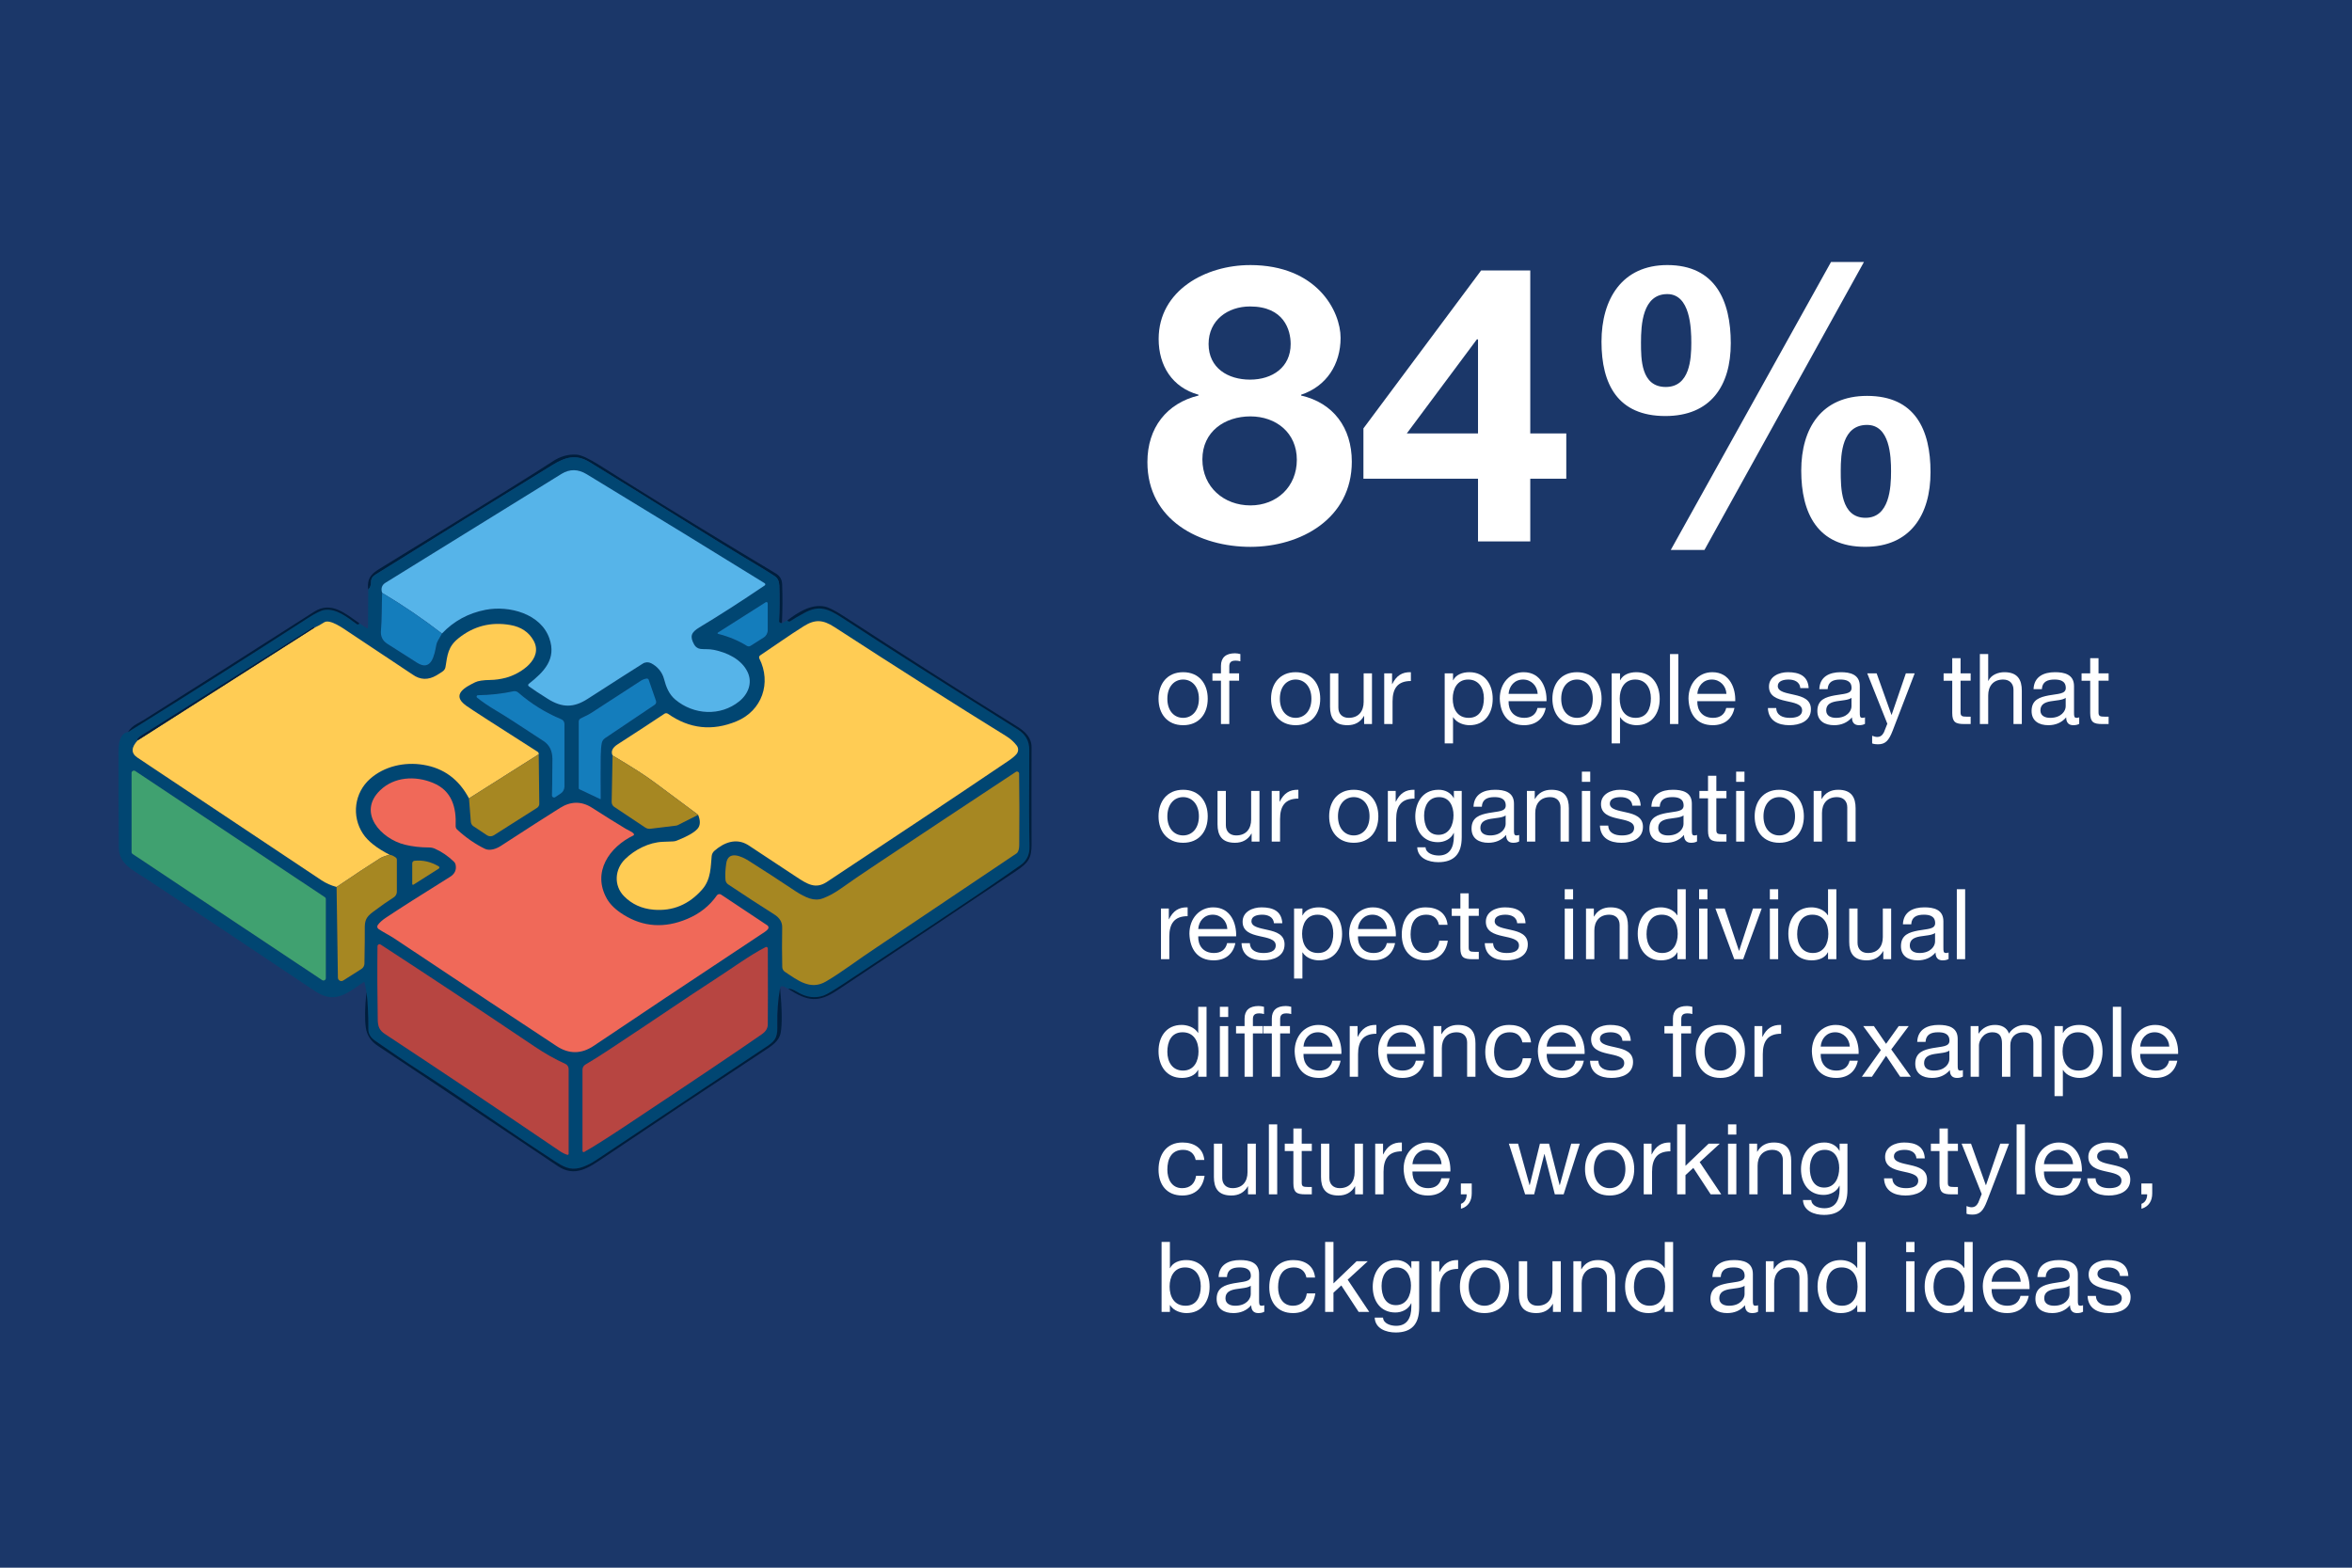 <?xml version="1.0" encoding="UTF-8"?>
<svg xmlns="http://www.w3.org/2000/svg" viewBox="0 0 960 640">
  <defs>
    <style>
      .cls-1 {
        fill: #fff;
      }

      .cls-2 {
        fill: #001e3c;
      }

      .cls-3 {
        fill: none;
      }

      .cls-4 {
        isolation: isolate;
      }

      .cls-5 {
        fill: #a68722;
      }

      .cls-6 {
        fill: #56b4e9;
      }

      .cls-7 {
        fill: #b74541;
      }

      .cls-8 {
        mix-blend-mode: multiply;
      }

      .cls-9 {
        fill: #f06959;
      }

      .cls-10 {
        fill: #147dbc;
      }

      .cls-11 {
        fill: #ffcc54;
      }

      .cls-12 {
        fill: #1b3769;
      }

      .cls-13 {
        fill: #40a170;
      }

      .cls-14 {
        fill: #014672;
      }
    </style>
  </defs>
  <g class="cls-4">
    <g id="Layer_1" data-name="Layer 1">
      <g class="cls-8">
        <rect class="cls-12" x="-3.64" y="-4.66" width="968.97" height="651.2"/>
      </g>
    </g>
    <g id="text_and_icons" data-name="text and icons">
      <g>
        <rect class="cls-3" x="471.43" y="267.02" width="426" height="299.89"/>
        <path class="cls-1" d="M482.91,274.42c6.56,0,10.04,4.76,10.04,10.84s-3.48,10.8-10.04,10.8-10.04-4.76-10.04-10.8,3.48-10.84,10.04-10.84ZM482.91,293.06c3.56,0,6.44-2.8,6.44-7.8s-2.88-7.84-6.44-7.84-6.44,2.8-6.44,7.84,2.88,7.8,6.44,7.8Z"/>
        <path class="cls-1" d="M498.35,277.9h-3.48v-3h3.48v-3.08c0-3.36,2-5.12,5.72-5.12.64,0,1.56.12,2.2.32v2.96c-.6-.2-1.32-.28-1.92-.28-1.64,0-2.6.52-2.6,2.32v2.88h4v3h-4v17.68h-3.4v-17.68Z"/>
        <path class="cls-1" d="M528.83,274.42c6.56,0,10.04,4.76,10.04,10.84s-3.48,10.8-10.04,10.8-10.04-4.76-10.04-10.8,3.48-10.84,10.04-10.84ZM528.83,293.06c3.56,0,6.44-2.8,6.44-7.8s-2.88-7.84-6.44-7.84-6.44,2.8-6.44,7.84,2.88,7.8,6.44,7.8Z"/>
        <path class="cls-1" d="M559.99,295.58h-3.2v-3.28h-.08c-1.44,2.56-3.76,3.76-6.72,3.76-5.44,0-7.12-3.12-7.12-7.56v-13.6h3.4v14c0,2.52,1.6,4.16,4.2,4.16,4.12,0,6.12-2.76,6.12-6.48v-11.68h3.4v20.68Z"/>
        <path class="cls-1" d="M564.99,274.9h3.2v4.36h.08c1.64-3.32,3.92-4.96,7.6-4.84v3.6c-5.48,0-7.48,3.12-7.48,8.36v9.2h-3.4v-20.68Z"/>
        <path class="cls-1" d="M589.67,274.9h3.4v2.8h.08c1.12-2.28,3.76-3.28,6.6-3.28,6.36,0,9.52,5.04,9.52,10.88s-3.12,10.76-9.44,10.76c-2.12,0-5.16-.8-6.68-3.24h-.08v10.68h-3.4v-28.6ZM599.27,277.42c-4.56,0-6.32,3.92-6.32,7.8,0,4.08,1.84,7.84,6.52,7.84s6.2-3.96,6.2-8-2-7.64-6.4-7.64Z"/>
        <path class="cls-1" d="M630.91,289.02c-.92,4.56-4.2,7.04-8.84,7.04-6.6,0-9.72-4.56-9.92-10.88,0-6.2,4.08-10.76,9.72-10.76,7.32,0,9.56,6.84,9.36,11.84h-15.48c-.12,3.6,1.92,6.8,6.44,6.8,2.8,0,4.76-1.36,5.36-4.04h3.36ZM627.63,283.26c-.16-3.24-2.6-5.84-5.96-5.84-3.56,0-5.68,2.68-5.92,5.84h11.88Z"/>
        <path class="cls-1" d="M643.67,274.42c6.56,0,10.04,4.76,10.04,10.84s-3.48,10.8-10.04,10.8-10.04-4.76-10.04-10.8,3.48-10.84,10.04-10.84ZM643.67,293.06c3.56,0,6.44-2.8,6.44-7.8s-2.88-7.84-6.44-7.84-6.44,2.8-6.44,7.84,2.88,7.8,6.44,7.8Z"/>
        <path class="cls-1" d="M657.83,274.9h3.4v2.8h.08c1.12-2.28,3.76-3.28,6.6-3.28,6.36,0,9.52,5.04,9.52,10.88s-3.12,10.76-9.44,10.76c-2.12,0-5.16-.8-6.68-3.24h-.08v10.68h-3.4v-28.6ZM667.43,277.42c-4.56,0-6.32,3.92-6.32,7.8,0,4.08,1.84,7.84,6.52,7.84s6.2-3.96,6.2-8-2-7.64-6.4-7.64Z"/>
        <path class="cls-1" d="M681.63,267.02h3.4v28.56h-3.4v-28.56Z"/>
        <path class="cls-1" d="M707.94,289.02c-.92,4.56-4.2,7.04-8.84,7.04-6.6,0-9.72-4.56-9.92-10.88,0-6.2,4.08-10.76,9.72-10.76,7.32,0,9.56,6.84,9.36,11.84h-15.48c-.12,3.6,1.92,6.8,6.44,6.8,2.8,0,4.76-1.36,5.36-4.04h3.36ZM704.67,283.26c-.16-3.24-2.6-5.84-5.96-5.84-3.56,0-5.68,2.68-5.92,5.84h11.88Z"/>
        <path class="cls-1" d="M724.99,289.06c.12,3.04,2.76,4,5.56,4,2.12,0,5-.48,5-3.08s-3.36-3.08-6.76-3.84c-3.36-.76-6.76-1.88-6.76-5.84,0-4.16,4.12-5.88,7.72-5.88,4.56,0,8.2,1.44,8.48,6.48h-3.4c-.24-2.64-2.56-3.48-4.8-3.48-2.04,0-4.4.56-4.4,2.64,0,2.44,3.6,2.84,6.76,3.6,3.4.76,6.76,1.88,6.76,5.88,0,4.92-4.6,6.52-8.8,6.52-4.64,0-8.56-1.88-8.76-7h3.4Z"/>
        <path class="cls-1" d="M761.22,295.5c-.6.36-1.36.56-2.44.56-1.76,0-2.88-.96-2.88-3.2-1.88,2.2-4.4,3.2-7.28,3.2-3.76,0-6.84-1.68-6.84-5.8,0-4.68,3.48-5.68,7-6.36,3.76-.72,6.96-.48,6.96-3.04,0-2.96-2.44-3.44-4.6-3.44-2.88,0-5,.88-5.16,3.92h-3.4c.2-5.12,4.16-6.92,8.76-6.92,3.72,0,7.76.84,7.76,5.68v10.64c0,1.6,0,2.32,1.08,2.32.28,0,.6-.04,1.04-.2v2.64ZM755.71,284.9c-1.32.96-3.88,1-6.16,1.4-2.24.4-4.16,1.2-4.16,3.72,0,2.24,1.92,3.04,4,3.04,4.48,0,6.32-2.8,6.32-4.68v-3.48Z"/>
        <path class="cls-1" d="M772.5,298.34c-1.56,4.04-2.96,5.52-6,5.52-.8,0-1.6-.08-2.36-.36v-3.12c.64.2,1.32.48,2,.48,1.4,0,2.16-.68,2.8-1.88l1.4-3.52-8.2-20.56h3.84l6.04,16.92h.08l5.8-16.92h3.6l-9,23.44Z"/>
        <path class="cls-1" d="M800.23,274.9h4.12v3h-4.12v12.84c0,1.56.44,1.84,2.56,1.84h1.56v3h-2.6c-3.52,0-4.92-.72-4.92-4.52v-13.16h-3.52v-3h3.52v-6.2h3.4v6.2Z"/>
        <path class="cls-1" d="M808.11,267.02h3.4v10.92h.08c1.12-2.48,4.04-3.52,6.52-3.52,5.44,0,7.12,3.12,7.12,7.56v13.6h-3.4v-14c0-2.52-1.6-4.16-4.2-4.16-4.12,0-6.12,2.76-6.12,6.48v11.68h-3.4v-28.56Z"/>
        <path class="cls-1" d="M848.66,295.5c-.6.36-1.36.56-2.44.56-1.76,0-2.88-.96-2.88-3.2-1.88,2.2-4.4,3.2-7.28,3.2-3.76,0-6.84-1.68-6.84-5.8,0-4.68,3.48-5.68,7-6.36,3.76-.72,6.96-.48,6.96-3.04,0-2.96-2.44-3.44-4.6-3.44-2.88,0-5,.88-5.16,3.92h-3.4c.2-5.12,4.16-6.92,8.76-6.92,3.72,0,7.76.84,7.76,5.68v10.64c0,1.6,0,2.32,1.08,2.32.28,0,.6-.04,1.04-.2v2.64ZM843.14,284.9c-1.32.96-3.88,1-6.16,1.4-2.24.4-4.16,1.2-4.16,3.72,0,2.24,1.92,3.04,4,3.04,4.48,0,6.32-2.8,6.32-4.68v-3.48Z"/>
        <path class="cls-1" d="M856.54,274.9h4.12v3h-4.12v12.84c0,1.56.44,1.84,2.56,1.84h1.56v3h-2.6c-3.52,0-4.92-.72-4.92-4.52v-13.16h-3.52v-3h3.52v-6.2h3.4v6.2Z"/>
        <path class="cls-1" d="M482.91,322.42c6.56,0,10.04,4.76,10.04,10.84s-3.48,10.8-10.04,10.8-10.04-4.76-10.04-10.8,3.48-10.84,10.04-10.84ZM482.91,341.06c3.56,0,6.44-2.8,6.44-7.8s-2.88-7.84-6.44-7.84-6.44,2.8-6.44,7.84,2.88,7.8,6.44,7.8Z"/>
        <path class="cls-1" d="M514.07,343.58h-3.2v-3.28h-.08c-1.44,2.56-3.76,3.76-6.72,3.76-5.44,0-7.12-3.12-7.12-7.56v-13.6h3.4v14c0,2.52,1.6,4.16,4.2,4.16,4.12,0,6.12-2.76,6.12-6.48v-11.68h3.4v20.68Z"/>
        <path class="cls-1" d="M519.07,322.9h3.2v4.36h.08c1.64-3.32,3.92-4.96,7.6-4.84v3.6c-5.48,0-7.48,3.12-7.48,8.36v9.2h-3.4v-20.68Z"/>
        <path class="cls-1" d="M552.55,322.42c6.56,0,10.04,4.76,10.04,10.84s-3.48,10.8-10.04,10.8-10.04-4.76-10.04-10.8,3.48-10.84,10.04-10.84ZM552.55,341.06c3.56,0,6.44-2.8,6.44-7.8s-2.88-7.84-6.44-7.84-6.44,2.8-6.44,7.84,2.88,7.8,6.44,7.8Z"/>
        <path class="cls-1" d="M566.47,322.9h3.2v4.36h.08c1.64-3.32,3.92-4.96,7.6-4.84v3.6c-5.48,0-7.48,3.12-7.48,8.36v9.2h-3.4v-20.68Z"/>
        <path class="cls-1" d="M596.62,341.82c0,6.72-3.08,10.16-9.6,10.16-3.88,0-8.36-1.56-8.56-6.08h3.4c.16,2.48,3.12,3.36,5.36,3.36,4.44,0,6.2-3.2,6.2-7.84v-1.36h-.08c-1.12,2.52-3.84,3.76-6.44,3.76-6.16,0-9.24-4.84-9.24-10.48,0-4.88,2.4-10.92,9.56-10.92,2.6,0,4.92,1.16,6.16,3.44h.04v-2.96h3.2v18.92ZM593.27,332.82c0-3.64-1.6-7.4-5.88-7.4s-6.12,3.56-6.12,7.52c0,3.72,1.36,7.88,5.84,7.88s6.16-4.12,6.16-8Z"/>
        <path class="cls-1" d="M620.07,343.5c-.6.36-1.36.56-2.44.56-1.76,0-2.88-.96-2.88-3.2-1.88,2.2-4.4,3.2-7.28,3.2-3.76,0-6.84-1.68-6.84-5.8,0-4.68,3.48-5.68,7-6.36,3.76-.72,6.96-.48,6.96-3.04,0-2.96-2.44-3.44-4.6-3.44-2.88,0-5,.88-5.16,3.92h-3.4c.2-5.12,4.16-6.92,8.76-6.92,3.72,0,7.76.84,7.76,5.68v10.64c0,1.6,0,2.32,1.08,2.32.28,0,.6-.04,1.04-.2v2.64ZM614.55,332.9c-1.32.96-3.88,1-6.16,1.4-2.24.4-4.16,1.2-4.16,3.72,0,2.24,1.92,3.04,4,3.04,4.48,0,6.32-2.8,6.32-4.68v-3.48Z"/>
        <path class="cls-1" d="M623.23,322.9h3.2v3.28h.08c1.44-2.56,3.76-3.76,6.72-3.76,5.44,0,7.12,3.12,7.12,7.56v13.6h-3.4v-14c0-2.52-1.6-4.16-4.2-4.16-4.12,0-6.12,2.76-6.12,6.48v11.68h-3.4v-20.68Z"/>
        <path class="cls-1" d="M649.07,319.18h-3.4v-4.16h3.4v4.16ZM645.67,322.9h3.4v20.68h-3.4v-20.68Z"/>
        <path class="cls-1" d="M656.43,337.06c.12,3.04,2.76,4,5.56,4,2.12,0,5-.48,5-3.08s-3.36-3.08-6.76-3.84c-3.36-.76-6.76-1.88-6.76-5.84,0-4.16,4.12-5.88,7.72-5.88,4.56,0,8.2,1.44,8.48,6.48h-3.4c-.24-2.64-2.56-3.48-4.8-3.48-2.04,0-4.4.56-4.4,2.64,0,2.44,3.6,2.84,6.76,3.6,3.4.76,6.76,1.88,6.76,5.88,0,4.92-4.6,6.52-8.8,6.52-4.64,0-8.56-1.88-8.76-7h3.4Z"/>
        <path class="cls-1" d="M692.67,343.5c-.6.36-1.36.56-2.44.56-1.76,0-2.88-.96-2.88-3.2-1.88,2.2-4.4,3.2-7.28,3.2-3.76,0-6.84-1.68-6.84-5.8,0-4.68,3.48-5.68,7-6.36,3.76-.72,6.96-.48,6.96-3.04,0-2.96-2.44-3.44-4.6-3.44-2.88,0-5,.88-5.16,3.92h-3.4c.2-5.12,4.16-6.92,8.76-6.92,3.72,0,7.76.84,7.76,5.68v10.64c0,1.6,0,2.32,1.08,2.32.28,0,.6-.04,1.04-.2v2.64ZM687.15,332.9c-1.32.96-3.88,1-6.16,1.4-2.24.4-4.16,1.2-4.16,3.72,0,2.24,1.92,3.04,4,3.04,4.48,0,6.32-2.8,6.32-4.68v-3.48Z"/>
        <path class="cls-1" d="M700.55,322.9h4.12v3h-4.12v12.84c0,1.56.44,1.84,2.56,1.84h1.56v3h-2.6c-3.52,0-4.92-.72-4.92-4.52v-13.16h-3.52v-3h3.52v-6.2h3.4v6.2Z"/>
        <path class="cls-1" d="M712.03,319.18h-3.4v-4.16h3.4v4.16ZM708.63,322.9h3.4v20.68h-3.4v-20.68Z"/>
        <path class="cls-1" d="M726.23,322.42c6.56,0,10.04,4.76,10.04,10.84s-3.48,10.8-10.04,10.8-10.04-4.76-10.04-10.8,3.48-10.84,10.04-10.84ZM726.23,341.06c3.56,0,6.44-2.8,6.44-7.8s-2.88-7.84-6.44-7.84-6.44,2.8-6.44,7.84,2.88,7.8,6.44,7.8Z"/>
        <path class="cls-1" d="M740.27,322.9h3.2v3.28h.08c1.44-2.56,3.76-3.76,6.72-3.76,5.44,0,7.12,3.12,7.12,7.56v13.6h-3.4v-14c0-2.52-1.6-4.16-4.2-4.16-4.12,0-6.12,2.76-6.12,6.48v11.68h-3.4v-20.68Z"/>
        <path class="cls-1" d="M473.87,370.9h3.2v4.36h.08c1.64-3.32,3.92-4.96,7.6-4.84v3.6c-5.48,0-7.48,3.12-7.48,8.36v9.2h-3.4v-20.68Z"/>
        <path class="cls-1" d="M504.23,385.02c-.92,4.56-4.2,7.04-8.84,7.04-6.6,0-9.72-4.56-9.92-10.88,0-6.2,4.08-10.76,9.72-10.76,7.32,0,9.56,6.84,9.36,11.84h-15.48c-.12,3.6,1.92,6.8,6.44,6.8,2.8,0,4.76-1.36,5.36-4.04h3.36ZM500.95,379.26c-.16-3.24-2.6-5.84-5.96-5.84-3.56,0-5.68,2.68-5.92,5.84h11.88Z"/>
        <path class="cls-1" d="M510.15,385.06c.12,3.04,2.76,4,5.56,4,2.12,0,5-.48,5-3.08s-3.36-3.08-6.76-3.84c-3.36-.76-6.76-1.88-6.76-5.84,0-4.16,4.12-5.88,7.72-5.88,4.56,0,8.2,1.44,8.48,6.48h-3.4c-.24-2.64-2.56-3.48-4.8-3.48-2.04,0-4.4.56-4.4,2.64,0,2.44,3.6,2.84,6.76,3.6,3.4.76,6.76,1.88,6.76,5.88,0,4.92-4.6,6.52-8.8,6.52-4.64,0-8.56-1.88-8.76-7h3.4Z"/>
        <path class="cls-1" d="M528.19,370.9h3.4v2.8h.08c1.12-2.28,3.76-3.28,6.6-3.28,6.36,0,9.52,5.04,9.52,10.88s-3.12,10.76-9.44,10.76c-2.12,0-5.16-.8-6.68-3.24h-.08v10.68h-3.4v-28.59ZM537.79,373.42c-4.56,0-6.32,3.92-6.32,7.8,0,4.08,1.84,7.84,6.52,7.84s6.2-3.96,6.2-8-2-7.64-6.4-7.64Z"/>
        <path class="cls-1" d="M569.42,385.02c-.92,4.56-4.2,7.04-8.84,7.04-6.6,0-9.72-4.56-9.92-10.88,0-6.2,4.08-10.76,9.72-10.76,7.32,0,9.56,6.84,9.36,11.84h-15.48c-.12,3.6,1.92,6.8,6.44,6.8,2.8,0,4.76-1.36,5.36-4.04h3.36ZM566.15,379.26c-.16-3.24-2.6-5.84-5.96-5.84-3.56,0-5.68,2.68-5.92,5.84h11.88Z"/>
        <path class="cls-1" d="M587.31,377.54c-.52-2.6-2.32-4.12-5.12-4.12-4.92,0-6.44,3.88-6.44,8.08,0,3.8,1.72,7.56,6.04,7.56,3.28,0,5.24-1.92,5.68-5.04h3.48c-.76,5.04-3.92,8.04-9.12,8.04-6.32,0-9.68-4.4-9.68-10.56s3.2-11.08,9.76-11.08c4.68,0,8.44,2.2,8.92,7.12h-3.52Z"/>
        <path class="cls-1" d="M599.47,370.9h4.12v3h-4.12v12.84c0,1.56.44,1.84,2.56,1.84h1.56v3h-2.6c-3.52,0-4.92-.72-4.92-4.52v-13.16h-3.52v-3h3.52v-6.2h3.4v6.2Z"/>
        <path class="cls-1" d="M609.43,385.06c.12,3.04,2.76,4,5.56,4,2.12,0,5-.48,5-3.08s-3.36-3.08-6.76-3.84c-3.36-.76-6.76-1.88-6.76-5.84,0-4.16,4.12-5.88,7.72-5.88,4.56,0,8.2,1.44,8.48,6.48h-3.4c-.24-2.64-2.56-3.48-4.8-3.48-2.04,0-4.4.56-4.4,2.64,0,2.44,3.6,2.84,6.76,3.6,3.4.76,6.76,1.88,6.76,5.88,0,4.92-4.6,6.52-8.8,6.52-4.64,0-8.56-1.88-8.76-7h3.4Z"/>
        <path class="cls-1" d="M642.07,367.18h-3.4v-4.16h3.4v4.16ZM638.67,370.9h3.4v20.68h-3.4v-20.68Z"/>
        <path class="cls-1" d="M647.35,370.9h3.2v3.28h.08c1.44-2.56,3.76-3.76,6.72-3.76,5.44,0,7.12,3.12,7.12,7.56v13.6h-3.4v-14c0-2.52-1.6-4.16-4.2-4.16-4.12,0-6.12,2.76-6.12,6.48v11.68h-3.4v-20.68Z"/>
        <path class="cls-1" d="M688.06,391.58h-3.4v-2.8h-.08c-1.12,2.28-3.76,3.28-6.6,3.28-6.36,0-9.52-5.04-9.52-10.88s3.12-10.76,9.44-10.76c2.12,0,5.16.8,6.68,3.24h.08v-10.64h3.4v28.56ZM678.46,389.06c4.56,0,6.32-3.92,6.32-7.8,0-4.08-1.84-7.84-6.52-7.84s-6.2,3.96-6.2,8,2,7.64,6.4,7.64Z"/>
        <path class="cls-1" d="M696.91,367.18h-3.4v-4.16h3.4v4.16ZM693.51,370.9h3.4v20.68h-3.4v-20.68Z"/>
        <path class="cls-1" d="M711.5,391.58h-3.64l-7.68-20.68h3.8l5.8,17.24h.08l5.64-17.24h3.56l-7.56,20.68Z"/>
        <path class="cls-1" d="M725.79,367.18h-3.4v-4.16h3.4v4.16ZM722.39,370.9h3.4v20.68h-3.4v-20.68Z"/>
        <path class="cls-1" d="M749.54,391.58h-3.4v-2.8h-.08c-1.12,2.28-3.76,3.28-6.6,3.28-6.36,0-9.52-5.04-9.52-10.88s3.12-10.76,9.44-10.76c2.12,0,5.16.8,6.68,3.24h.08v-10.64h3.4v28.56ZM739.94,389.06c4.56,0,6.32-3.92,6.32-7.8,0-4.08-1.84-7.84-6.52-7.84s-6.2,3.96-6.2,8,2,7.64,6.4,7.64Z"/>
        <path class="cls-1" d="M771.9,391.58h-3.2v-3.28h-.08c-1.44,2.56-3.76,3.76-6.72,3.76-5.44,0-7.12-3.12-7.12-7.56v-13.6h3.4v14c0,2.52,1.6,4.16,4.2,4.16,4.12,0,6.12-2.76,6.12-6.48v-11.68h3.4v20.68Z"/>
        <path class="cls-1" d="M795.34,391.5c-.6.36-1.36.56-2.44.56-1.76,0-2.88-.96-2.88-3.2-1.88,2.2-4.4,3.2-7.28,3.2-3.76,0-6.84-1.68-6.84-5.8,0-4.68,3.48-5.68,7-6.36,3.76-.72,6.96-.48,6.96-3.04,0-2.96-2.44-3.44-4.6-3.44-2.88,0-5,.88-5.16,3.92h-3.4c.2-5.12,4.16-6.92,8.76-6.92,3.72,0,7.76.84,7.76,5.68v10.64c0,1.6,0,2.32,1.08,2.32.28,0,.6-.04,1.04-.2v2.64ZM789.82,380.9c-1.32.96-3.88,1-6.16,1.4-2.24.4-4.16,1.2-4.16,3.72,0,2.24,1.92,3.04,4,3.04,4.48,0,6.32-2.8,6.32-4.68v-3.48Z"/>
        <path class="cls-1" d="M798.7,363.02h3.4v28.56h-3.4v-28.56Z"/>
        <path class="cls-1" d="M492.47,439.58h-3.4v-2.8h-.08c-1.12,2.28-3.76,3.28-6.6,3.28-6.36,0-9.52-5.04-9.52-10.88s3.12-10.76,9.44-10.76c2.12,0,5.16.8,6.68,3.24h.08v-10.64h3.4v28.56ZM482.87,437.06c4.56,0,6.32-3.92,6.32-7.8,0-4.08-1.84-7.84-6.52-7.84s-6.2,3.96-6.2,8,2,7.64,6.4,7.64Z"/>
        <path class="cls-1" d="M501.31,415.18h-3.4v-4.16h3.4v4.16ZM497.91,418.9h3.4v20.68h-3.4v-20.68Z"/>
        <path class="cls-1" d="M507.99,421.9h-3.48v-3h3.48v-3.08c0-3.36,2-5.12,5.72-5.12.64,0,1.56.12,2.2.32v2.96c-.6-.2-1.32-.28-1.92-.28-1.64,0-2.6.52-2.6,2.32v2.88h4v3h-4v17.68h-3.4v-17.68Z"/>
        <path class="cls-1" d="M519.11,421.9h-3.48v-3h3.48v-3.08c0-3.36,2-5.12,5.72-5.12.64,0,1.56.12,2.2.32v2.96c-.6-.2-1.32-.28-1.92-.28-1.64,0-2.6.52-2.6,2.32v2.88h4v3h-4v17.68h-3.4v-17.68Z"/>
        <path class="cls-1" d="M547.19,433.02c-.92,4.56-4.2,7.04-8.84,7.04-6.6,0-9.72-4.56-9.92-10.88,0-6.2,4.08-10.76,9.72-10.76,7.32,0,9.56,6.84,9.36,11.84h-15.48c-.12,3.6,1.92,6.8,6.44,6.8,2.8,0,4.76-1.36,5.36-4.04h3.36ZM543.91,427.26c-.16-3.24-2.6-5.84-5.96-5.84-3.56,0-5.68,2.68-5.92,5.84h11.88Z"/>
        <path class="cls-1" d="M550.91,418.9h3.2v4.36h.08c1.64-3.32,3.92-4.96,7.6-4.84v3.6c-5.48,0-7.48,3.12-7.48,8.36v9.2h-3.4v-20.68Z"/>
        <path class="cls-1" d="M581.26,433.02c-.92,4.56-4.2,7.04-8.84,7.04-6.6,0-9.72-4.56-9.92-10.88,0-6.2,4.08-10.76,9.72-10.76,7.32,0,9.56,6.84,9.36,11.84h-15.48c-.12,3.6,1.92,6.8,6.44,6.8,2.8,0,4.76-1.36,5.36-4.04h3.36ZM577.99,427.26c-.16-3.24-2.6-5.84-5.96-5.84-3.56,0-5.68,2.68-5.92,5.84h11.88Z"/>
        <path class="cls-1" d="M585.11,418.9h3.2v3.28h.08c1.44-2.56,3.76-3.76,6.72-3.76,5.44,0,7.12,3.12,7.12,7.56v13.6h-3.4v-14c0-2.52-1.6-4.16-4.2-4.16-4.12,0-6.12,2.76-6.12,6.48v11.68h-3.4v-20.68Z"/>
        <path class="cls-1" d="M621.39,425.54c-.52-2.6-2.32-4.12-5.12-4.12-4.92,0-6.44,3.88-6.44,8.08,0,3.8,1.72,7.56,6.04,7.56,3.28,0,5.24-1.92,5.68-5.04h3.48c-.76,5.04-3.92,8.04-9.12,8.04-6.32,0-9.68-4.4-9.68-10.56s3.2-11.08,9.76-11.08c4.68,0,8.44,2.2,8.92,7.12h-3.52Z"/>
        <path class="cls-1" d="M646.46,433.02c-.92,4.56-4.2,7.04-8.84,7.04-6.6,0-9.72-4.56-9.92-10.88,0-6.2,4.08-10.76,9.72-10.76,7.32,0,9.56,6.84,9.36,11.84h-15.48c-.12,3.6,1.92,6.8,6.44,6.8,2.8,0,4.76-1.36,5.36-4.04h3.36ZM643.18,427.26c-.16-3.24-2.6-5.84-5.96-5.84-3.56,0-5.68,2.68-5.92,5.84h11.88Z"/>
        <path class="cls-1" d="M652.39,433.06c.12,3.04,2.76,4,5.56,4,2.12,0,5-.48,5-3.08s-3.36-3.08-6.76-3.84c-3.36-.76-6.76-1.88-6.76-5.84,0-4.16,4.12-5.88,7.72-5.88,4.56,0,8.2,1.44,8.48,6.48h-3.4c-.24-2.64-2.56-3.48-4.8-3.48-2.04,0-4.4.56-4.4,2.64,0,2.44,3.6,2.84,6.76,3.6,3.4.76,6.76,1.88,6.76,5.88,0,4.92-4.6,6.52-8.8,6.52-4.64,0-8.56-1.88-8.76-7h3.4Z"/>
        <path class="cls-1" d="M682.83,421.9h-3.48v-3h3.48v-3.08c0-3.36,2-5.12,5.72-5.12.64,0,1.56.12,2.2.32v2.96c-.6-.2-1.32-.28-1.92-.28-1.64,0-2.6.52-2.6,2.32v2.88h4v3h-4v17.68h-3.4v-17.68Z"/>
        <path class="cls-1" d="M702.19,418.42c6.56,0,10.04,4.76,10.04,10.84s-3.48,10.8-10.04,10.8-10.04-4.76-10.04-10.8,3.48-10.84,10.04-10.84ZM702.19,437.06c3.56,0,6.44-2.8,6.44-7.8s-2.88-7.84-6.44-7.84-6.44,2.8-6.44,7.84,2.88,7.8,6.44,7.8Z"/>
        <path class="cls-1" d="M716.11,418.9h3.2v4.36h.08c1.64-3.32,3.92-4.96,7.6-4.84v3.6c-5.48,0-7.48,3.12-7.48,8.36v9.2h-3.4v-20.68Z"/>
        <path class="cls-1" d="M758.3,433.02c-.92,4.56-4.2,7.04-8.84,7.04-6.6,0-9.72-4.56-9.92-10.88,0-6.2,4.08-10.76,9.72-10.76,7.32,0,9.56,6.84,9.36,11.84h-15.48c-.12,3.6,1.92,6.8,6.44,6.8,2.8,0,4.76-1.36,5.36-4.04h3.36ZM755.02,427.26c-.16-3.24-2.6-5.84-5.96-5.84-3.56,0-5.68,2.68-5.92,5.84h11.88Z"/>
        <path class="cls-1" d="M767.7,428.7l-7.2-9.8h4.36l4.96,7.24,5.16-7.24h4.08l-7.12,9.52,8,11.16h-4.36l-5.76-8.56-5.76,8.56h-4.12l7.76-10.88Z"/>
        <path class="cls-1" d="M801.18,439.5c-.6.36-1.36.56-2.44.56-1.76,0-2.88-.96-2.88-3.2-1.88,2.2-4.4,3.2-7.28,3.2-3.76,0-6.84-1.68-6.84-5.8,0-4.68,3.48-5.68,7-6.36,3.76-.72,6.96-.48,6.96-3.04,0-2.96-2.44-3.44-4.6-3.44-2.88,0-5,.88-5.16,3.92h-3.4c.2-5.12,4.16-6.92,8.76-6.92,3.72,0,7.76.84,7.76,5.68v10.64c0,1.6,0,2.32,1.08,2.32.28,0,.6-.04,1.04-.2v2.64ZM795.66,428.9c-1.32.96-3.88,1-6.16,1.4-2.24.4-4.16,1.2-4.16,3.72,0,2.24,1.92,3.04,4,3.04,4.48,0,6.32-2.8,6.32-4.68v-3.48Z"/>
        <path class="cls-1" d="M804.34,418.9h3.2v3.04h.08c1.52-2.32,3.84-3.52,6.68-3.52,2.52,0,4.84,1,5.68,3.52,1.4-2.2,3.84-3.52,6.48-3.52,4.12,0,6.88,1.72,6.88,6v15.16h-3.4v-13.56c0-2.56-.68-4.6-4-4.6s-5.4,2.08-5.4,5.28v12.88h-3.4v-13.56c0-2.68-.84-4.6-3.88-4.6-4.04,0-5.52,3.72-5.52,5.28v12.88h-3.4v-20.68Z"/>
        <path class="cls-1" d="M838.58,418.9h3.4v2.8h.08c1.12-2.28,3.76-3.28,6.6-3.28,6.36,0,9.52,5.04,9.52,10.88s-3.12,10.76-9.44,10.76c-2.12,0-5.16-.8-6.68-3.24h-.08v10.68h-3.4v-28.6ZM848.18,421.42c-4.56,0-6.32,3.92-6.32,7.8,0,4.08,1.84,7.84,6.52,7.84s6.2-3.96,6.2-8-2-7.64-6.4-7.64Z"/>
        <path class="cls-1" d="M862.38,411.02h3.4v28.56h-3.4v-28.56Z"/>
        <path class="cls-1" d="M888.7,433.02c-.92,4.56-4.2,7.04-8.84,7.04-6.6,0-9.72-4.56-9.92-10.88,0-6.2,4.08-10.76,9.72-10.76,7.32,0,9.56,6.84,9.36,11.84h-15.48c-.12,3.6,1.92,6.8,6.44,6.8,2.8,0,4.76-1.36,5.36-4.04h3.36ZM885.42,427.26c-.16-3.24-2.6-5.84-5.96-5.84-3.56,0-5.68,2.68-5.92,5.84h11.88Z"/>
        <path class="cls-1" d="M488.03,473.54c-.52-2.6-2.32-4.12-5.12-4.12-4.92,0-6.44,3.88-6.44,8.08,0,3.8,1.72,7.56,6.04,7.56,3.28,0,5.24-1.92,5.68-5.04h3.48c-.76,5.04-3.92,8.04-9.12,8.04-6.32,0-9.68-4.4-9.68-10.56s3.2-11.08,9.76-11.08c4.68,0,8.44,2.2,8.92,7.12h-3.52Z"/>
        <path class="cls-1" d="M512.59,487.58h-3.2v-3.28h-.08c-1.44,2.56-3.76,3.76-6.72,3.76-5.44,0-7.12-3.12-7.12-7.56v-13.6h3.4v14c0,2.52,1.6,4.16,4.2,4.16,4.12,0,6.12-2.76,6.12-6.48v-11.68h3.4v20.68Z"/>
        <path class="cls-1" d="M517.91,459.02h3.4v28.56h-3.4v-28.56Z"/>
        <path class="cls-1" d="M531.31,466.9h4.12v3h-4.12v12.84c0,1.56.44,1.84,2.56,1.84h1.56v3h-2.6c-3.52,0-4.92-.72-4.92-4.52v-13.16h-3.52v-3h3.52v-6.2h3.4v6.2Z"/>
        <path class="cls-1" d="M556.31,487.58h-3.2v-3.28h-.08c-1.44,2.56-3.76,3.76-6.72,3.76-5.44,0-7.12-3.12-7.12-7.56v-13.6h3.4v14c0,2.52,1.6,4.16,4.2,4.16,4.12,0,6.12-2.76,6.12-6.48v-11.68h3.4v20.68Z"/>
        <path class="cls-1" d="M561.31,466.9h3.2v4.36h.08c1.64-3.32,3.92-4.96,7.6-4.84v3.6c-5.48,0-7.48,3.12-7.48,8.36v9.2h-3.4v-20.68Z"/>
        <path class="cls-1" d="M591.67,481.02c-.92,4.56-4.2,7.04-8.84,7.04-6.6,0-9.72-4.56-9.92-10.88,0-6.2,4.08-10.76,9.72-10.76,7.32,0,9.56,6.84,9.36,11.84h-15.48c-.12,3.6,1.92,6.8,6.44,6.8,2.8,0,4.76-1.36,5.36-4.04h3.36ZM588.39,475.26c-.16-3.24-2.6-5.84-5.96-5.84-3.56,0-5.68,2.68-5.92,5.84h11.88Z"/>
        <path class="cls-1" d="M596.27,483.14h4.44v4.04c0,3-1.32,5.4-4.4,6.28v-2c1.8-.6,2.4-2.6,2.32-3.88h-2.36v-4.44Z"/>
        <path class="cls-1" d="M638.22,487.58h-3.6l-4.2-16.44h-.08l-4.16,16.44h-3.68l-6.64-20.68h3.76l4.68,16.92h.08l4.16-16.92h3.72l4.32,16.92h.08l4.64-16.92h3.52l-6.6,20.68Z"/>
        <path class="cls-1" d="M656.99,466.42c6.56,0,10.04,4.76,10.04,10.84s-3.48,10.8-10.04,10.8-10.04-4.76-10.04-10.8,3.48-10.84,10.04-10.84ZM656.99,485.06c3.56,0,6.44-2.8,6.44-7.8s-2.88-7.84-6.44-7.84-6.44,2.8-6.44,7.84,2.88,7.8,6.44,7.8Z"/>
        <path class="cls-1" d="M670.91,466.9h3.2v4.36h.08c1.64-3.32,3.92-4.96,7.6-4.84v3.6c-5.48,0-7.48,3.12-7.48,8.36v9.2h-3.4v-20.68Z"/>
        <path class="cls-1" d="M684.55,459.02h3.4v16.92l9.44-9.04h4.56l-8.2,7.52,8.8,13.16h-4.32l-7.08-10.8-3.2,2.96v7.84h-3.4v-28.56Z"/>
        <path class="cls-1" d="M708.71,463.18h-3.4v-4.16h3.4v4.16ZM705.31,466.9h3.4v20.68h-3.4v-20.68Z"/>
        <path class="cls-1" d="M713.99,466.9h3.2v3.28h.08c1.44-2.56,3.76-3.76,6.72-3.76,5.44,0,7.12,3.12,7.12,7.56v13.6h-3.4v-14c0-2.52-1.6-4.16-4.2-4.16-4.12,0-6.12,2.76-6.12,6.48v11.68h-3.4v-20.68Z"/>
        <path class="cls-1" d="M754.06,485.82c0,6.72-3.08,10.16-9.6,10.16-3.88,0-8.36-1.56-8.56-6.08h3.4c.16,2.48,3.12,3.36,5.36,3.36,4.44,0,6.2-3.2,6.2-7.84v-1.36h-.08c-1.12,2.52-3.84,3.76-6.44,3.76-6.16,0-9.24-4.84-9.24-10.48,0-4.88,2.4-10.92,9.56-10.92,2.6,0,4.92,1.16,6.16,3.44h.04v-2.96h3.2v18.92ZM750.7,476.82c0-3.64-1.6-7.4-5.88-7.4s-6.12,3.56-6.12,7.52c0,3.72,1.36,7.88,5.84,7.88s6.16-4.12,6.16-8Z"/>
        <path class="cls-1" d="M772.39,481.06c.12,3.04,2.76,4,5.56,4,2.12,0,5-.48,5-3.08s-3.36-3.08-6.76-3.84c-3.36-.76-6.76-1.88-6.76-5.84,0-4.16,4.12-5.88,7.72-5.88,4.56,0,8.2,1.44,8.48,6.48h-3.4c-.24-2.64-2.56-3.48-4.8-3.48-2.04,0-4.4.56-4.4,2.64,0,2.44,3.6,2.84,6.76,3.6,3.4.76,6.76,1.88,6.76,5.88,0,4.92-4.6,6.52-8.8,6.52-4.64,0-8.56-1.88-8.76-7h3.4Z"/>
        <path class="cls-1" d="M795.03,466.9h4.12v3h-4.12v12.84c0,1.56.44,1.84,2.56,1.84h1.56v3h-2.6c-3.52,0-4.92-.72-4.92-4.52v-13.16h-3.52v-3h3.52v-6.2h3.4v6.2Z"/>
        <path class="cls-1" d="M811.02,490.34c-1.56,4.04-2.96,5.52-6,5.52-.8,0-1.6-.08-2.36-.36v-3.12c.64.2,1.32.48,2,.48,1.4,0,2.16-.68,2.8-1.88l1.4-3.52-8.2-20.56h3.84l6.04,16.92h.08l5.8-16.92h3.6l-9,23.44Z"/>
        <path class="cls-1" d="M823.11,459.02h3.4v28.56h-3.4v-28.56Z"/>
        <path class="cls-1" d="M849.42,481.02c-.92,4.56-4.2,7.04-8.84,7.04-6.6,0-9.72-4.56-9.92-10.88,0-6.2,4.08-10.76,9.72-10.76,7.32,0,9.56,6.84,9.36,11.84h-15.48c-.12,3.6,1.92,6.8,6.44,6.8,2.8,0,4.76-1.36,5.36-4.04h3.36ZM846.14,475.26c-.16-3.24-2.6-5.84-5.96-5.84-3.56,0-5.68,2.68-5.92,5.84h11.88Z"/>
        <path class="cls-1" d="M855.34,481.06c.12,3.04,2.76,4,5.56,4,2.12,0,5-.48,5-3.08s-3.36-3.08-6.76-3.84c-3.36-.76-6.76-1.88-6.76-5.84,0-4.16,4.12-5.88,7.72-5.88,4.56,0,8.2,1.44,8.48,6.48h-3.4c-.24-2.64-2.56-3.48-4.8-3.48-2.04,0-4.4.56-4.4,2.64,0,2.44,3.6,2.84,6.76,3.6,3.4.76,6.76,1.88,6.76,5.88,0,4.92-4.6,6.52-8.8,6.52-4.64,0-8.56-1.88-8.76-7h3.4Z"/>
        <path class="cls-1" d="M874.02,483.14h4.44v4.04c0,3-1.32,5.4-4.4,6.28v-2c1.8-.6,2.4-2.6,2.32-3.88h-2.36v-4.44Z"/>
        <path class="cls-1" d="M474.11,507.02h3.4v10.68h.08c1.12-2.28,3.76-3.28,6.6-3.28,6.36,0,9.52,5.04,9.52,10.88s-3.12,10.76-9.44,10.76c-2.12,0-5.16-.8-6.68-3.24h-.08v2.76h-3.4v-28.56ZM483.71,517.42c-4.56,0-6.32,3.92-6.32,7.8,0,4.08,1.84,7.84,6.52,7.84s6.2-3.96,6.2-8-2-7.64-6.4-7.64Z"/>
        <path class="cls-1" d="M516.03,535.5c-.6.36-1.36.56-2.44.56-1.76,0-2.88-.96-2.88-3.2-1.88,2.2-4.4,3.2-7.28,3.2-3.76,0-6.84-1.68-6.84-5.8,0-4.68,3.48-5.68,7-6.36,3.76-.72,6.96-.48,6.96-3.04,0-2.96-2.44-3.44-4.6-3.44-2.88,0-5,.88-5.16,3.92h-3.4c.2-5.12,4.16-6.92,8.76-6.92,3.72,0,7.76.84,7.76,5.68v10.64c0,1.6,0,2.32,1.08,2.32.28,0,.6-.04,1.04-.2v2.64ZM510.51,524.9c-1.32.96-3.88,1-6.16,1.4-2.24.4-4.16,1.2-4.16,3.72,0,2.24,1.92,3.04,4,3.04,4.48,0,6.32-2.8,6.32-4.68v-3.48Z"/>
        <path class="cls-1" d="M533.23,521.54c-.52-2.6-2.32-4.12-5.12-4.12-4.92,0-6.44,3.88-6.44,8.08,0,3.8,1.72,7.56,6.04,7.56,3.28,0,5.24-1.92,5.68-5.04h3.48c-.76,5.04-3.92,8.04-9.12,8.04-6.32,0-9.68-4.4-9.68-10.56s3.2-11.08,9.76-11.08c4.68,0,8.44,2.2,8.92,7.12h-3.52Z"/>
        <path class="cls-1" d="M540.87,507.02h3.4v16.92l9.44-9.04h4.56l-8.2,7.52,8.8,13.16h-4.32l-7.08-10.8-3.2,2.96v7.84h-3.4v-28.56Z"/>
        <path class="cls-1" d="M579.26,533.82c0,6.72-3.08,10.16-9.6,10.16-3.88,0-8.36-1.56-8.56-6.08h3.4c.16,2.48,3.12,3.36,5.36,3.36,4.44,0,6.2-3.2,6.2-7.84v-1.36h-.08c-1.12,2.52-3.84,3.76-6.44,3.76-6.16,0-9.24-4.84-9.24-10.48,0-4.88,2.4-10.92,9.56-10.92,2.6,0,4.92,1.16,6.16,3.44h.04v-2.96h3.2v18.92ZM575.91,524.82c0-3.64-1.6-7.4-5.88-7.4s-6.12,3.56-6.12,7.52c0,3.72,1.36,7.88,5.84,7.88s6.16-4.12,6.16-8Z"/>
        <path class="cls-1" d="M584.27,514.9h3.2v4.36h.08c1.64-3.32,3.92-4.96,7.6-4.84v3.6c-5.48,0-7.48,3.12-7.48,8.36v9.2h-3.4v-20.68Z"/>
        <path class="cls-1" d="M605.91,514.42c6.56,0,10.04,4.76,10.04,10.84s-3.48,10.8-10.04,10.8-10.04-4.76-10.04-10.8,3.48-10.84,10.04-10.84ZM605.91,533.06c3.56,0,6.44-2.8,6.44-7.8s-2.88-7.84-6.44-7.84-6.44,2.8-6.44,7.84,2.88,7.8,6.44,7.8Z"/>
        <path class="cls-1" d="M637.06,535.58h-3.2v-3.28h-.08c-1.44,2.56-3.76,3.76-6.72,3.76-5.44,0-7.12-3.12-7.12-7.56v-13.6h3.4v14c0,2.52,1.6,4.16,4.2,4.16,4.12,0,6.12-2.76,6.12-6.48v-11.68h3.4v20.68Z"/>
        <path class="cls-1" d="M642.19,514.9h3.2v3.28h.08c1.44-2.56,3.76-3.76,6.72-3.76,5.44,0,7.12,3.12,7.12,7.56v13.6h-3.4v-14c0-2.52-1.6-4.16-4.2-4.16-4.12,0-6.12,2.76-6.12,6.48v11.68h-3.4v-20.68Z"/>
        <path class="cls-1" d="M682.9,535.58h-3.4v-2.8h-.08c-1.12,2.28-3.76,3.28-6.6,3.28-6.36,0-9.52-5.04-9.52-10.88s3.12-10.76,9.44-10.76c2.12,0,5.16.8,6.68,3.24h.08v-10.64h3.4v28.56ZM673.31,533.06c4.56,0,6.32-3.92,6.32-7.8,0-4.08-1.84-7.84-6.52-7.84s-6.2,3.96-6.2,8,2,7.64,6.4,7.64Z"/>
        <path class="cls-1" d="M717.58,535.5c-.6.36-1.36.56-2.44.56-1.76,0-2.88-.96-2.88-3.2-1.88,2.2-4.4,3.2-7.28,3.2-3.76,0-6.84-1.68-6.84-5.8,0-4.68,3.48-5.68,7-6.36,3.76-.72,6.96-.48,6.96-3.04,0-2.96-2.44-3.44-4.6-3.44-2.88,0-5,.88-5.16,3.92h-3.4c.2-5.12,4.16-6.92,8.76-6.92,3.72,0,7.76.84,7.76,5.68v10.64c0,1.6,0,2.32,1.08,2.32.28,0,.6-.04,1.04-.2v2.64ZM712.07,524.9c-1.32.96-3.88,1-6.16,1.4-2.24.4-4.16,1.2-4.16,3.72,0,2.24,1.92,3.04,4,3.04,4.48,0,6.32-2.8,6.32-4.68v-3.48Z"/>
        <path class="cls-1" d="M720.75,514.9h3.2v3.28h.08c1.44-2.56,3.76-3.76,6.72-3.76,5.44,0,7.12,3.12,7.12,7.56v13.6h-3.4v-14c0-2.52-1.6-4.16-4.2-4.16-4.12,0-6.12,2.76-6.12,6.48v11.68h-3.4v-20.68Z"/>
        <path class="cls-1" d="M761.46,535.58h-3.4v-2.8h-.08c-1.12,2.28-3.76,3.28-6.6,3.28-6.36,0-9.52-5.04-9.52-10.88s3.12-10.76,9.44-10.76c2.12,0,5.16.8,6.68,3.24h.08v-10.64h3.4v28.56ZM751.87,533.06c4.56,0,6.32-3.92,6.32-7.8,0-4.08-1.84-7.84-6.52-7.84s-6.2,3.96-6.2,8,2,7.64,6.4,7.64Z"/>
        <path class="cls-1" d="M781.43,511.18h-3.4v-4.16h3.4v4.16ZM778.03,514.9h3.4v20.68h-3.4v-20.68Z"/>
        <path class="cls-1" d="M805.18,535.58h-3.4v-2.8h-.08c-1.12,2.28-3.76,3.28-6.6,3.28-6.36,0-9.52-5.04-9.52-10.88s3.12-10.76,9.44-10.76c2.12,0,5.16.8,6.68,3.24h.08v-10.64h3.4v28.56ZM795.59,533.06c4.56,0,6.32-3.92,6.32-7.8,0-4.08-1.84-7.84-6.52-7.84s-6.2,3.96-6.2,8,2,7.64,6.4,7.64Z"/>
        <path class="cls-1" d="M828.06,529.02c-.92,4.56-4.2,7.04-8.84,7.04-6.6,0-9.72-4.56-9.92-10.88,0-6.2,4.08-10.76,9.72-10.76,7.32,0,9.56,6.84,9.36,11.84h-15.48c-.12,3.6,1.92,6.8,6.44,6.8,2.8,0,4.76-1.36,5.36-4.04h3.36ZM824.78,523.26c-.16-3.24-2.6-5.84-5.96-5.84-3.56,0-5.68,2.68-5.92,5.84h11.88Z"/>
        <path class="cls-1" d="M850.22,535.5c-.6.36-1.36.56-2.44.56-1.76,0-2.88-.96-2.88-3.2-1.88,2.2-4.4,3.2-7.28,3.2-3.76,0-6.84-1.68-6.84-5.8,0-4.68,3.48-5.68,7-6.36,3.76-.72,6.96-.48,6.96-3.04,0-2.96-2.44-3.44-4.6-3.44-2.88,0-5,.88-5.16,3.92h-3.4c.2-5.12,4.16-6.92,8.76-6.92,3.72,0,7.76.84,7.76,5.68v10.64c0,1.6,0,2.32,1.08,2.32.28,0,.6-.04,1.04-.2v2.64ZM844.7,524.9c-1.32.96-3.88,1-6.16,1.4-2.24.4-4.16,1.2-4.16,3.72,0,2.24,1.92,3.04,4,3.04,4.48,0,6.32-2.8,6.32-4.68v-3.48Z"/>
        <path class="cls-1" d="M855.47,529.06c.12,3.04,2.76,4,5.56,4,2.12,0,5-.48,5-3.08s-3.36-3.08-6.76-3.84c-3.36-.76-6.76-1.88-6.76-5.84,0-4.16,4.12-5.88,7.72-5.88,4.56,0,8.2,1.44,8.48,6.48h-3.4c-.24-2.64-2.56-3.48-4.8-3.48-2.04,0-4.4.56-4.4,2.64,0,2.44,3.6,2.84,6.76,3.6,3.4.76,6.76,1.88,6.76,5.88,0,4.92-4.6,6.52-8.8,6.52-4.64,0-8.56-1.88-8.76-7h3.4Z"/>
      </g>
      <g>
        <rect class="cls-3" x="466.12" y="108.21" width="394.32" height="142.65"/>
        <path class="cls-1" d="M510.21,108.21c27.49,0,36.97,18.96,36.97,29.71s-5.69,19.75-16.12,23.23v.32c13.11,3,20.7,13.11,20.7,27.02,0,23.23-20.86,34.76-41.4,34.76s-42.03-10.74-42.03-34.6c0-14.06,7.9-24.02,20.86-27.18v-.32c-10.74-3-16.27-11.85-16.27-22.75,0-19.91,19.28-30.18,37.29-30.18ZM510.36,206.33c10.74,0,18.96-7.58,18.96-18.64s-8.53-17.7-18.96-17.7-19.59,6.16-19.59,17.54,8.85,18.8,19.59,18.8ZM510.21,154.98c9.16,0,16.59-5.06,16.59-14.54,0-5.69-2.69-15.33-16.59-15.33-9.01,0-16.91,5.53-16.91,15.33s7.9,14.54,16.91,14.54Z"/>
        <path class="cls-1" d="M603.27,195.43h-46.77v-20.54l48.03-64.47h20.07v66.52h14.7v18.49h-14.7v25.6h-21.33v-25.6ZM603.27,138.55h-.47l-28.6,38.4h29.07v-38.4Z"/>
        <path class="cls-1" d="M680.53,108.21c19.59,0,25.91,14.54,25.91,31.92s-8.22,29.71-26.7,29.71c-19.43,0-26.07-12.96-26.07-30.34s8.37-31.29,26.86-31.29ZM679.9,157.98c9.8,0,10.43-11.38,10.43-18.01,0-6.16-.47-19.91-9.8-19.91-10.11,0-10.74,12.48-10.74,19.75,0,6.79,0,18.17,10.11,18.17ZM747.37,106.95h13.43l-65.1,117.56h-13.75l65.41-117.56ZM762.06,161.62c19.59,0,25.91,13.75,25.91,31.13s-8.22,30.49-26.7,30.49c-19.43,0-26.07-13.75-26.07-31.13s8.37-30.49,26.86-30.49ZM761.43,211.39c9.8,0,10.43-12.32,10.43-18.96,0-6.16-.47-18.96-9.8-18.96-10.11,0-10.74,11.53-10.74,18.8,0,6.79,0,19.12,10.11,19.12Z"/>
      </g>
      <path class="cls-2" d="M319.15,254.41l-.43-.02c-.42-.02-.75-.37-.73-.79.24-5.04.27-9.9.1-14.58-.07-1.77-.69-3.04-1.87-3.81-2.01-1.31-3.9-2.5-5.69-3.57-24.23-14.45-42.28-26.12-69.91-42.99-5.71-3.49-10.15-1.88-15.41,1.35-22.84,14.05-46.88,28.94-72.11,44.67-1.14.71-1.7,1.73-1.68,3.06.02,1.2-.36,2.19-1.13,2.97-.74-5.74,2.53-7.21,6.65-9.74,40.73-25.01,63.56-39.18,68.49-42.5,3.21-2.16,6.55-3.11,10.03-2.84,1.83.14,4.99,1.62,9.46,4.44,3.29,2.08,6.58,4.15,9.87,6.2,20.68,12.93,41.3,25.54,61.86,37.84,1.66.99,2.52,2.47,2.59,4.42.19,5.28.16,10.58-.09,15.89h0Z"/>
      <path class="cls-14" d="M319.15,254.41l2.29-1.2c.02.34.27.5.74.49.13,0,.26-.04.37-.12,1.29-.87,3.24-2.01,5.86-3.43,5.9-3.21,9.65-1.67,15.33,2.05,17.13,11.2,41.01,26.38,71.64,45.54,3.18,1.99,4.76,4.74,4.74,8.25-.12,19.46-.09,32.55.1,39.28.05,1.67-.17,3.09-.65,4.25-.59,1.44-1.58,2.68-2.85,3.57-22.49,15.77-47.49,31.93-71.3,47.81-4.97,3.31-8.07,5.17-9.32,5.58-3.49,1.15-6.97.69-10.46-1.38-1.91-1.13-3.2-1.59-3.87-1.38-2.09-1.34-3.21-1.47-3.36-.39-.85,4.87-1.23,9.78-1.13,14.73.09,4.73-.22,6.47-4,8.97-14.7,9.73-38.01,25.26-69.94,46.57-2.39,1.59-4.65,2.66-6.8,3.22-4.03,1.04-6.79-.62-10.15-2.8-7.65-4.97-19.6-12.99-35.85-24.07-6.05-4.13-12.33-8.3-18.84-12.51-6.12-3.95-12.36-8.17-18.72-12.65-1.77-1.25-2.65-2.79-2.65-4.63.01-6.41-.24-11.44-.75-15.11l-.74-3.84c-.05-.24-.33-.36-.53-.22-7.28,5.06-11.91,8.86-19.77,3.6-29.9-20-52.77-35.22-68.6-45.66-5.58-3.68-11.39-6.11-11.45-12.87-.13-14.27-.17-27.32-.12-39.14.01-2.09.19-3.69.56-4.78.65-1.97,1.74-3.05,3.27-3.24,24.61-15.33,49.05-30.82,73.3-46.48,3.27-2.11,5.59-3.26,6.96-3.44,4.94-.65,9.2,2.99,13.17,5.79.29.2.57.19.86-.02.15-.11.16-.25.05-.41l3.18,2.11c.21.14.49-.02.49-.27l.08-15.48c.77-.78,1.15-1.77,1.13-2.97-.02-1.33.54-2.35,1.68-3.06,25.23-15.73,49.27-30.62,72.11-44.67,5.26-3.23,9.7-4.84,15.41-1.35,27.63,16.87,45.68,28.54,69.91,42.99,1.79,1.07,3.68,2.26,5.69,3.57,1.18.77,1.8,2.04,1.87,3.81.17,4.68.14,9.54-.1,14.58-.02.42.31.77.73.79l.43.02M155.97,242.03c-.19,5.37-.06,10.49-.48,15.49-.19,2.3.67,4.07,2.6,5.3,5.85,3.75,9.92,6.34,12.19,7.77,5.82,3.66,7.04-3.13,7.79-7.24.12-.63.34-1.23.66-1.79l1.66-2.92c4.81-5.09,10.74-8.32,17.79-9.69,9.65-1.86,22.52,1.58,26.04,11.63,2.96,8.42-2.04,13.6-8.42,18.62-.31.25-.3.73.02.96,1.91,1.39,4.52,3.11,7.83,5.18,5.83,3.66,10.53,3.62,16.16,0,11.57-7.45,19.11-12.27,22.6-14.45,1.01-.63,2.28-.68,3.34-.14,2.41,1.23,4.5,3.46,5.27,6.41.83,3.19,1.99,6.24,4.63,8.46,7.52,6.3,18.42,6.86,26.05.72,3.7-2.97,5.53-7.58,3.44-11.98-2.45-5.18-8.36-8-13.87-9.08-2-.39-3.48-.17-5.24-.35-1.13-.11-2.13-.77-2.68-1.77-1.86-3.34-1.32-4.97,2.13-7.04,7.99-4.8,16.87-10.5,26.64-17.11.33-.22.32-.7-.01-.91-19.41-12.03-43.64-26.87-72.67-44.52-3.51-2.13-6.92-2.17-10.25-.12-24.29,15.05-48.24,29.86-71.83,44.43-1.49.92-1.96,2.3-1.39,4.14M293.1,258.77c4.36,1.11,8.28,2.74,11.75,4.9.46.29,1.04.29,1.49,0l5.37-3.41c1.03-.65,1.65-1.79,1.65-3v-10.94c0-.43-.47-.69-.83-.46l-19.51,12.39c-.21.13-.16.46.08.52M250.03,308.42l-.37,18.96c-.02.82.39,1.59,1.07,2.04l12.66,8.43c.61.4,1.33.57,2.05.49l10.66-1.3c.15-.02.29-.06.42-.13l8.44-4.26c1.01,2.53.9,4.45-.33,5.78-1.39,1.51-4.19,3.1-8.4,4.75-.5.2-1.04.32-1.58.33-1,.04-2.38.09-4.15.16-5.64.23-11.34,3.15-15.33,7.03-4.25,4.14-4.77,10.76-.48,15.16,3.19,3.26,7.21,5.1,12.06,5.52,7.81.67,14.43-2.08,19.86-8.26,3.72-4.25,3.42-9.57,3.87-13.64.09-.82.48-1.57,1.1-2.12,3.87-3.39,8.83-5.4,13.73-2.4.47.29,7.05,4.63,19.73,13.03,4.57,3.02,7.88,5.07,12.46,2.05,28.16-18.61,52.81-35.05,73.94-49.32,1.69-1.13,2.86-2.12,3.53-2.96.78-.99.79-2.39.02-3.39-1.17-1.53-2.63-2.83-4.38-3.9-20.84-12.88-44.18-27.7-70.02-44.47-4.75-3.08-7.97-3.23-12.61-.31-6.02,3.78-11.75,7.89-17.7,11.86-.42.28-.57.83-.34,1.28,5.02,9.97,1.09,21.32-9.3,25.63-9.9,4.11-19.23,3.09-28-3.06-.43-.3-1.01-.31-1.44-.02-4.59,3.07-10.95,7.24-19.1,12.49-2.14,1.37-2.83,2.89-2.07,4.55M128.35,256.25c-.13-.24-.33-.27-.62-.09-23.26,14.68-46.53,29.34-69.82,43.99-1.56.98-2.13,1.68-1.7,2.09-2.53,2.72-2.95,5.16-.1,7.06,25.46,16.94,50.49,33.62,75.08,50.04,1.84,1.23,3.9,2.15,6.19,2.76l.54,37.02c.01,1.1,1.23,1.76,2.16,1.17l7.43-4.71c.76-.49,1.23-1.32,1.24-2.22.12-7.29.17-11.98.14-14.06-.05-3.47.45-4.85,3.36-7.03,3.24-2.43,6.06-4.41,8.47-5.94.78-.5,1.26-1.36,1.26-2.29v-13.05c0-.36-.17-.7-.45-.91-.91-.67-1.74-1.05-2.51-1.13-5.25-2.69-8.87-5.55-10.87-8.59-4.77-7.23-3.47-16.75,2.89-22.39,5.8-5.14,14-7.01,21.75-5.74,8.31,1.35,14.52,5.92,18.63,13.71l.76,9.56c.06.74.45,1.41,1.07,1.82l5.51,3.67c.84.55,1.92.57,2.77.03l17.66-11.21c.58-.37.94-1.02.93-1.71l-.24-20.16c.06-.46-.11-.82-.51-1.07-17.26-10.99-26.96-17.25-29.1-18.78-6.43-4.6-.03-7.72,3.66-9.55,1.19-.59,3.26-.91,6.21-.95,2.03-.03,4.12-.32,6.27-.88,6.09-1.58,15.53-7.79,11.35-15.24-1.94-3.45-5.11-5.56-9.5-6.32-7.89-1.37-14.94.44-21.16,5.44-4.27,3.43-4.47,6.77-5.27,11.73-.07.46-.27.9-.57,1.25-.35.43-1.39,1.14-3.1,2.14-3.39,1.99-6.64,1.89-9.74-.32-.69-.49-9.5-6.36-26.43-17.59-1.79-1.19-7.35-5.23-9.67-3.74-1.31.85-2.63,1.58-3.97,2.19M245.18,326.09c-.05-6.33-.05-12.1,0-17.31.03-2.45.19-4.29.46-5.52.18-.78.65-1.47,1.31-1.91l20.24-13.61c.54-.36.76-1.03.55-1.64l-2.96-8.55c-.13-.37-.51-.6-.9-.53-.83.14-1.59.43-2.27.86-3.47,2.22-10.25,6.62-20.35,13.2-1.4.91-2.89,1.45-4.31,2.24-.46.25-.74.74-.74,1.26v27.24c0,.16.1.31.25.38l8.5,4.02c.1.05.21-.02.21-.13M194.73,284.8c2.07,1.69,4.56,3.39,7.47,5.11,3.51,2.07,10.08,6.29,19.71,12.66,2.39,1.58,3.57,4.08,3.56,7.26-.05,8.82-.11,13.76-.18,14.82-.05.72.75,1.18,1.35.78l2.25-1.51c.94-.63,1.5-1.69,1.5-2.82v-25.57c0-.82-.5-1.57-1.26-1.88-6.46-2.69-12.32-6.33-17.59-10.92-.55-.48-1.3-.68-2.01-.52-4.49.98-9.31,1.52-14.46,1.61-.52,0-.74.66-.34.98M53.7,347.85c0,.32.16.62.43.79l77.37,51.49c.64.42,1.49-.04,1.49-.8v-32.29c0-.32-.16-.62-.43-.79l-77.37-51.49c-.64-.42-1.49.04-1.49.8v32.29M330.49,366.79c-1.72-.55-3.99-1.77-5.58-2.83-6.49-4.34-12.93-8.52-19.31-12.55-2.92-1.84-8.39-4.37-9.18,1.08-.37,2.55-.47,4.77-.31,6.67.06.77.48,1.47,1.13,1.91,7.43,4.95,13.68,9.02,18.75,12.21,2.21,1.39,3.3,3.15,3.27,5.28-.1,5.63-.09,11.04.03,16.23.02.79.43,1.53,1.09,1.96,5.13,3.37,10.36,7.69,16.77,3.92,6.72-3.94,12.8-8.76,20.88-14.07,2.67-1.76,21.64-14.5,56.9-38.22.11-.07.21-.16.29-.27.51-.67.78-1.7.79-3.07.1-10.49.08-20.23-.05-29.24-.01-.67-.75-1.06-1.31-.7-17.98,11.86-36.99,24.46-57.04,37.8-6.03,4.01-10.77,7.26-14.24,9.74-2.54,1.82-5.06,3.2-7.57,4.13-1.63.61-3.4.62-5.31.02M258.69,340.4c-.56-.78-2.1-1.34-3.37-2.1-3.67-2.2-8.22-5.04-13.66-8.53-4.28-2.74-8.64-2.72-13.07.06-5.42,3.39-13.49,8.57-24.2,15.53-1.78,1.15-4.47,2.14-6.47,1.16-3.95-1.92-7.72-4.53-11.32-7.84-.42-.38-.65-.92-.62-1.48.32-7.54-1.48-14.37-9.21-17.57-7.34-3.06-15.91-2.48-21.59,2.99-9.49,9.12.35,19.81,10.02,22.21,3.07.76,6.39,1.14,9.95,1.15.8,0,1.6.17,2.34.49,2.75,1.2,5.36,2.98,7.82,5.34.33.32.55.73.65,1.18.44,2.11-.32,3.77-2.28,4.99-11.69,7.28-20.44,12.85-26.25,16.72-1.39.93-2.47,1.9-3.22,2.93-.38.53-.26,1.26.28,1.63,1.84,1.24,4.68,2.69,6.31,3.77,30.01,20,52.14,34.68,66.39,44.04,5.06,3.33,10.13,3.28,15.2-.14,15.15-10.22,38.41-25.71,69.76-46.48.53-.35.96-.73,1.29-1.14.39-.48.28-1.19-.23-1.53l-18.88-12.56c-.57-.38-1.35-.24-1.74.33-2.97,4.27-7.02,7.48-12.14,9.62-9.25,3.87-17.89,3.29-25.94-1.73-3.19-1.99-5.45-4.16-6.78-6.5-6.21-10.93,1.05-21.19,10.79-25.86.26-.13.34-.45.17-.68M168.76,361.16l10.35-6.57c.32-.2.32-.67-.01-.87-3.15-1.89-6.45-2.66-9.89-2.32-.54.05-.95.5-.95,1.04v8.45c0,.26.28.41.5.27M232.1,471.03v-34.6c0-.91-.54-1.74-1.37-2.12-4.13-1.87-8.3-4.21-12.49-7.04-22.72-15.29-43.69-29.18-62.9-41.67-.54-.35-1.25.03-1.26.67-.12,9.45-.08,19.45.11,30.02.05,2.81.69,4.36,2.94,5.84,22.82,15.05,46.57,30.96,71.26,47.73,1.09.74,2.14,1.27,3.15,1.58.28.08.56-.12.56-.41M238.45,470.28c3.63-2.04,9.11-5.5,16.45-10.37,27.13-18.01,45.82-30.57,56.06-37.69,1.59-1.11,2.4-2.42,2.42-3.93.06-5.29.07-15.62.02-31.01-.01-.37-.18-.6-.52-.69-.11-.03-.27.02-.49.13-6.19,3.13-13.47,8.5-20.58,13.09-11.55,7.45-23.6,15.83-43.69,29.05-3.39,2.23-6.45,4.15-9.17,5.74-.74.43-1.2,1.23-1.2,2.08v33.19c0,.36.39.58.7.41h0Z"/>
      <path class="cls-6" d="M180.39,258.64c-7.75-5.99-15.89-11.53-24.42-16.61-.57-1.84-.1-3.22,1.39-4.14,23.59-14.57,47.54-29.38,71.83-44.43,3.33-2.05,6.74-2.01,10.25.12,29.03,17.65,53.26,32.49,72.67,44.52.33.21.34.69.01.91-9.77,6.61-18.65,12.31-26.64,17.11-3.45,2.07-3.99,3.7-2.13,7.04.55,1,1.55,1.66,2.68,1.77,1.76.18,3.24-.04,5.24.35,5.51,1.08,11.42,3.9,13.87,9.08,2.09,4.4.26,9.01-3.44,11.98-7.63,6.14-18.53,5.58-26.05-.72-2.64-2.22-3.8-5.27-4.63-8.46-.77-2.95-2.86-5.18-5.27-6.41-1.06-.54-2.33-.49-3.34.14-3.49,2.18-11.03,7-22.6,14.45-5.63,3.62-10.33,3.66-16.16,0-3.31-2.07-5.92-3.79-7.83-5.18-.32-.23-.33-.71-.02-.96,6.38-5.02,11.38-10.2,8.42-18.62-3.52-10.05-16.39-13.49-26.04-11.63-7.05,1.37-12.98,4.6-17.79,9.69h0Z"/>
      <path class="cls-10" d="M180.39,258.64l-1.66,2.92c-.32.56-.54,1.16-.66,1.79-.75,4.11-1.97,10.9-7.79,7.24-2.27-1.43-6.34-4.02-12.19-7.77-1.93-1.23-2.79-3-2.6-5.3.42-5,.29-10.12.48-15.49,8.53,5.08,16.67,10.62,24.42,16.61h0Z"/>
      <path class="cls-10" d="M293.02,258.25l19.51-12.39c.36-.23.83.03.83.46v10.94c0,1.21-.62,2.35-1.65,3l-5.37,3.41c-.45.29-1.03.29-1.49,0-3.47-2.16-7.39-3.79-11.75-4.9-.24-.06-.29-.39-.08-.52h0Z"/>
      <path class="cls-2" d="M321.77,403.72c.67-.21,1.96.25,3.87,1.38,3.49,2.07,6.97,2.53,10.46,1.38,1.25-.41,4.35-2.27,9.32-5.58,23.81-15.88,48.81-32.04,71.3-47.81,1.27-.89,2.26-2.13,2.85-3.57.48-1.16.7-2.58.65-4.25-.19-6.73-.22-19.82-.1-39.28.02-3.51-1.56-6.26-4.74-8.25-30.63-19.16-54.51-34.34-71.64-45.54-5.68-3.72-9.43-5.26-15.33-2.05-2.62,1.42-4.57,2.56-5.86,3.43-.11.08-.24.12-.37.12-.47,0-.72-.15-.74-.49,4.29-3.23,9.52-6.63,15.04-5.62,1.69.31,4.23,1.57,7.63,3.78,23.92,15.56,47.67,30.68,71.25,45.35,3.16,1.96,5.71,4.55,5.69,8.31-.05,13.32-.05,26.48,0,39.49.03,6-1.38,7.74-6.27,11.03-24.01,16.13-48.35,32.37-73.02,48.73-7.72,5.12-12.05,4.59-19.99-.56h0Z"/>
      <path class="cls-2" d="M146.54,254.34c.11.16.1.3-.05.41-.29.21-.57.22-.86.02-3.97-2.8-8.23-6.44-13.17-5.79-1.37.18-3.69,1.33-6.96,3.44-24.25,15.66-48.69,31.15-73.3,46.48.87-1.41,2.13-2.56,3.76-3.45,1.47-.81,2.33-1.29,2.56-1.44,23.27-14.69,46.5-29.44,69.69-44.27,6.99-4.47,12.8.79,18.33,4.6h0Z"/>
      <path class="cls-11" d="M284.96,332.65c-6.11-4.52-12.06-8.94-17.84-13.27-3.68-2.75-9.38-6.4-17.09-10.96-.76-1.66-.07-3.18,2.07-4.55,8.15-5.25,14.51-9.42,19.1-12.49.43-.29,1.01-.28,1.44.02,8.77,6.15,18.1,7.17,28,3.06,10.39-4.31,14.32-15.66,9.3-25.63-.23-.45-.08-1,.34-1.28,5.95-3.97,11.68-8.08,17.7-11.86,4.64-2.92,7.86-2.77,12.61.31,25.84,16.77,49.18,31.59,70.02,44.47,1.75,1.07,3.21,2.37,4.38,3.9.77,1,.76,2.4-.02,3.39-.67.84-1.84,1.83-3.53,2.96-21.13,14.27-45.78,30.71-73.94,49.32-4.58,3.02-7.89.97-12.46-2.05-12.68-8.4-19.26-12.74-19.73-13.03-4.9-3-9.86-.99-13.73,2.4-.62.55-1.01,1.3-1.1,2.12-.45,4.07-.15,9.39-3.87,13.64-5.43,6.18-12.05,8.93-19.86,8.26-4.85-.42-8.87-2.26-12.06-5.52-4.29-4.4-3.77-11.02.48-15.16,3.99-3.88,9.69-6.8,15.33-7.03,1.77-.07,3.15-.12,4.15-.16.54-.01,1.08-.13,1.58-.33,4.21-1.65,7.01-3.24,8.4-4.75,1.23-1.33,1.34-3.25.33-5.78h0Z"/>
      <path class="cls-11" d="M219.88,307.94l-28.46,18c-4.11-7.79-10.32-12.36-18.63-13.71-7.75-1.27-15.95.6-21.75,5.74-6.36,5.64-7.66,15.16-2.89,22.39,2,3.04,5.62,5.9,10.87,8.59-1.86.49-3.16.98-3.91,1.45-4.51,2.84-10.42,6.74-17.73,11.7-2.29-.61-4.35-1.53-6.19-2.76-24.59-16.42-49.62-33.1-75.08-50.04-2.85-1.9-2.43-4.34.1-7.06l72.14-45.99c1.34-.61,2.66-1.34,3.97-2.19,2.32-1.49,7.88,2.55,9.67,3.74,16.93,11.23,25.74,17.1,26.43,17.59,3.1,2.21,6.35,2.31,9.74.32,1.71-1,2.75-1.71,3.1-2.14.3-.35.5-.79.57-1.25.8-4.96,1-8.3,5.27-11.73,6.22-5,13.27-6.81,21.16-5.44,4.39.76,7.56,2.87,9.5,6.32,4.18,7.45-5.26,13.66-11.35,15.24-2.15.56-4.24.85-6.27.88-2.95.04-5.02.36-6.21.95-3.69,1.83-10.09,4.95-3.66,9.55,2.14,1.53,11.84,7.79,29.1,18.78.4.25.57.61.51,1.07h0Z"/>
      <path class="cls-2" d="M128.35,256.25l-72.14,45.99c-.43-.41.14-1.11,1.7-2.09,23.29-14.65,46.56-29.31,69.82-43.99.29-.18.49-.15.62.09h0Z"/>
      <path class="cls-10" d="M245.18,326.09c0,.11-.11.18-.21.13l-8.5-4.02c-.15-.07-.25-.22-.25-.38v-27.24c0-.52.28-1.01.74-1.26,1.42-.79,2.91-1.33,4.31-2.24,10.1-6.58,16.88-10.98,20.35-13.2.68-.43,1.44-.72,2.27-.86.39-.07.77.16.9.53l2.96,8.55c.21.61,0,1.28-.55,1.64l-20.24,13.61c-.66.44-1.13,1.13-1.31,1.91-.27,1.23-.43,3.07-.46,5.52-.06,5.21-.06,10.98,0,17.31h0Z"/>
      <path class="cls-10" d="M194.73,284.8c-.4-.32-.18-.97.34-.98,5.15-.09,9.97-.63,14.46-1.61.71-.16,1.46.04,2.01.52,5.27,4.59,11.13,8.23,17.59,10.92.76.31,1.26,1.06,1.26,1.88v25.57c0,1.13-.56,2.19-1.5,2.82l-2.25,1.51c-.6.4-1.4-.06-1.35-.78.07-1.06.13-6,.18-14.82.01-3.18-1.17-5.68-3.56-7.26-9.63-6.37-16.2-10.59-19.71-12.66-2.91-1.72-5.4-3.42-7.47-5.11h0Z"/>
      <path class="cls-5" d="M219.88,307.94l.24,20.16c.01.69-.35,1.34-.93,1.71l-17.66,11.21c-.85.54-1.93.52-2.77-.03l-5.51-3.67c-.62-.41-1.01-1.08-1.07-1.82l-.76-9.56,28.46-18h0Z"/>
      <path class="cls-5" d="M284.96,332.65l-8.44,4.26c-.13.07-.27.11-.42.13l-10.66,1.3c-.72.08-1.44-.09-2.05-.49l-12.66-8.43c-.68-.45-1.09-1.22-1.07-2.04l.37-18.96c7.71,4.56,13.41,8.21,17.09,10.96,5.78,4.33,11.73,8.75,17.84,13.27h0Z"/>
      <path class="cls-13" d="M53.7,347.85v-32.29c0-.76.85-1.22,1.49-.8l77.37,51.49c.27.17.43.47.43.79v32.29c0,.76-.85,1.22-1.49.8l-77.37-51.49c-.27-.17-.43-.47-.43-.79h0Z"/>
      <path class="cls-5" d="M330.49,366.79c1.91.6,3.68.59,5.31-.02,2.51-.93,5.03-2.31,7.57-4.13,3.47-2.48,8.21-5.73,14.24-9.74,20.05-13.34,39.06-25.94,57.04-37.8.56-.36,1.3.03,1.31.7.13,9.01.15,18.75.05,29.24,0,1.37-.28,2.4-.79,3.07-.08.11-.18.2-.29.27-35.26,23.72-54.23,36.46-56.9,38.22-8.08,5.31-14.16,10.13-20.88,14.07-6.41,3.77-11.64-.55-16.77-3.92-.66-.43-1.07-1.17-1.09-1.96-.12-5.19-.13-10.6-.03-16.23.03-2.13-1.06-3.89-3.27-5.28-5.07-3.19-11.32-7.26-18.75-12.21-.65-.44-1.07-1.14-1.13-1.91-.16-1.9-.06-4.12.31-6.67.79-5.45,6.26-2.92,9.18-1.08,6.38,4.03,12.82,8.21,19.31,12.55,1.59,1.06,3.86,2.28,5.58,2.83h0Z"/>
      <path class="cls-9" d="M258.69,340.4c.17.23.09.55-.17.68-9.74,4.67-17,14.93-10.79,25.86,1.33,2.34,3.59,4.51,6.78,6.5,8.05,5.02,16.69,5.6,25.94,1.73,5.12-2.14,9.17-5.35,12.14-9.62.39-.57,1.17-.71,1.74-.33l18.88,12.56c.51.34.62,1.05.23,1.53-.33.41-.76.79-1.29,1.14-31.35,20.77-54.61,36.26-69.76,46.48-5.07,3.42-10.14,3.47-15.2.14-14.25-9.36-36.38-24.04-66.39-44.04-1.63-1.08-4.47-2.53-6.31-3.77-.54-.37-.66-1.1-.28-1.63.75-1.03,1.83-2,3.22-2.93,5.81-3.87,14.56-9.44,26.25-16.72,1.96-1.22,2.72-2.88,2.28-4.99-.1-.45-.32-.86-.65-1.18-2.46-2.36-5.07-4.14-7.82-5.34-.74-.32-1.54-.49-2.34-.49-3.56,0-6.88-.39-9.95-1.15-9.67-2.4-19.51-13.09-10.02-22.21,5.68-5.47,14.25-6.05,21.59-2.99,7.73,3.2,9.53,10.03,9.21,17.57-.03.56.2,1.1.62,1.48,3.6,3.31,7.37,5.92,11.32,7.84,2,.98,4.69-.01,6.47-1.16,10.71-6.96,18.78-12.14,24.2-15.53,4.43-2.78,8.79-2.8,13.07-.06,5.44,3.49,9.99,6.33,13.66,8.53,1.27.76,2.81,1.32,3.37,2.1h0Z"/>
      <path class="cls-5" d="M137.38,362.1c7.31-4.96,13.22-8.86,17.73-11.7.75-.47,2.05-.96,3.91-1.45.77.08,1.6.46,2.51,1.13.28.21.45.55.45.91v13.05c0,.93-.48,1.79-1.26,2.29-2.41,1.53-5.23,3.51-8.47,5.94-2.91,2.18-3.41,3.56-3.36,7.03.03,2.08-.02,6.77-.14,14.06-.01.9-.48,1.73-1.24,2.22l-7.43,4.71c-.93.59-2.15-.07-2.16-1.17l-.54-37.02h0Z"/>
      <path class="cls-5" d="M168.76,361.16c-.22.14-.5-.01-.5-.27v-8.45c0-.54.41-.99.95-1.04,3.44-.34,6.74.43,9.89,2.32.33.2.33.67.01.87l-10.35,6.57h0Z"/>
      <path class="cls-7" d="M232.1,471.03c0,.29-.28.49-.56.41-1.01-.31-2.06-.84-3.15-1.58-24.69-16.77-48.44-32.68-71.26-47.73-2.25-1.48-2.89-3.03-2.94-5.84-.19-10.57-.23-20.57-.11-30.02.01-.64.72-1.02,1.26-.67,19.21,12.49,40.18,26.38,62.9,41.67,4.19,2.83,8.36,5.17,12.49,7.04.83.38,1.37,1.21,1.37,2.12v34.6h0Z"/>
      <path class="cls-7" d="M238.45,470.28c-.31.17-.7-.05-.7-.41v-33.19c0-.85.46-1.65,1.2-2.08,2.72-1.59,5.78-3.51,9.17-5.74,20.09-13.22,32.14-21.6,43.69-29.05,7.11-4.59,14.39-9.96,20.58-13.09.22-.11.38-.16.49-.13.34.09.51.32.52.69.05,15.39.04,25.72-.02,31.01-.02,1.51-.83,2.82-2.42,3.93-10.24,7.12-28.93,19.68-56.06,37.69-7.34,4.87-12.82,8.33-16.45,10.37h0Z"/>
      <path class="cls-2" d="M318.41,403.33c.79,8.77.87,14.86.24,18.27-.66,3.57-3.58,5.32-7.57,7.94-20.69,13.62-42.37,28.05-65.03,43.3-5.8,3.9-11.42,7.87-18.34,3.23-42.21-28.31-66.69-44.66-73.44-49.07-2.83-1.85-4.48-4.31-4.93-7.39-.51-3.43-.43-8.29.24-14.56.51,3.67.76,8.7.75,15.11,0,1.84.88,3.38,2.65,4.63,6.36,4.48,12.6,8.7,18.72,12.65,6.51,4.21,12.79,8.38,18.84,12.51,16.25,11.08,28.2,19.1,35.85,24.07,3.36,2.18,6.12,3.84,10.15,2.8,2.15-.56,4.41-1.63,6.8-3.22,31.93-21.31,55.24-36.84,69.94-46.57,3.78-2.5,4.09-4.24,4-8.97-.1-4.95.28-9.86,1.13-14.73h0Z"/>
    </g>
  </g>
</svg>